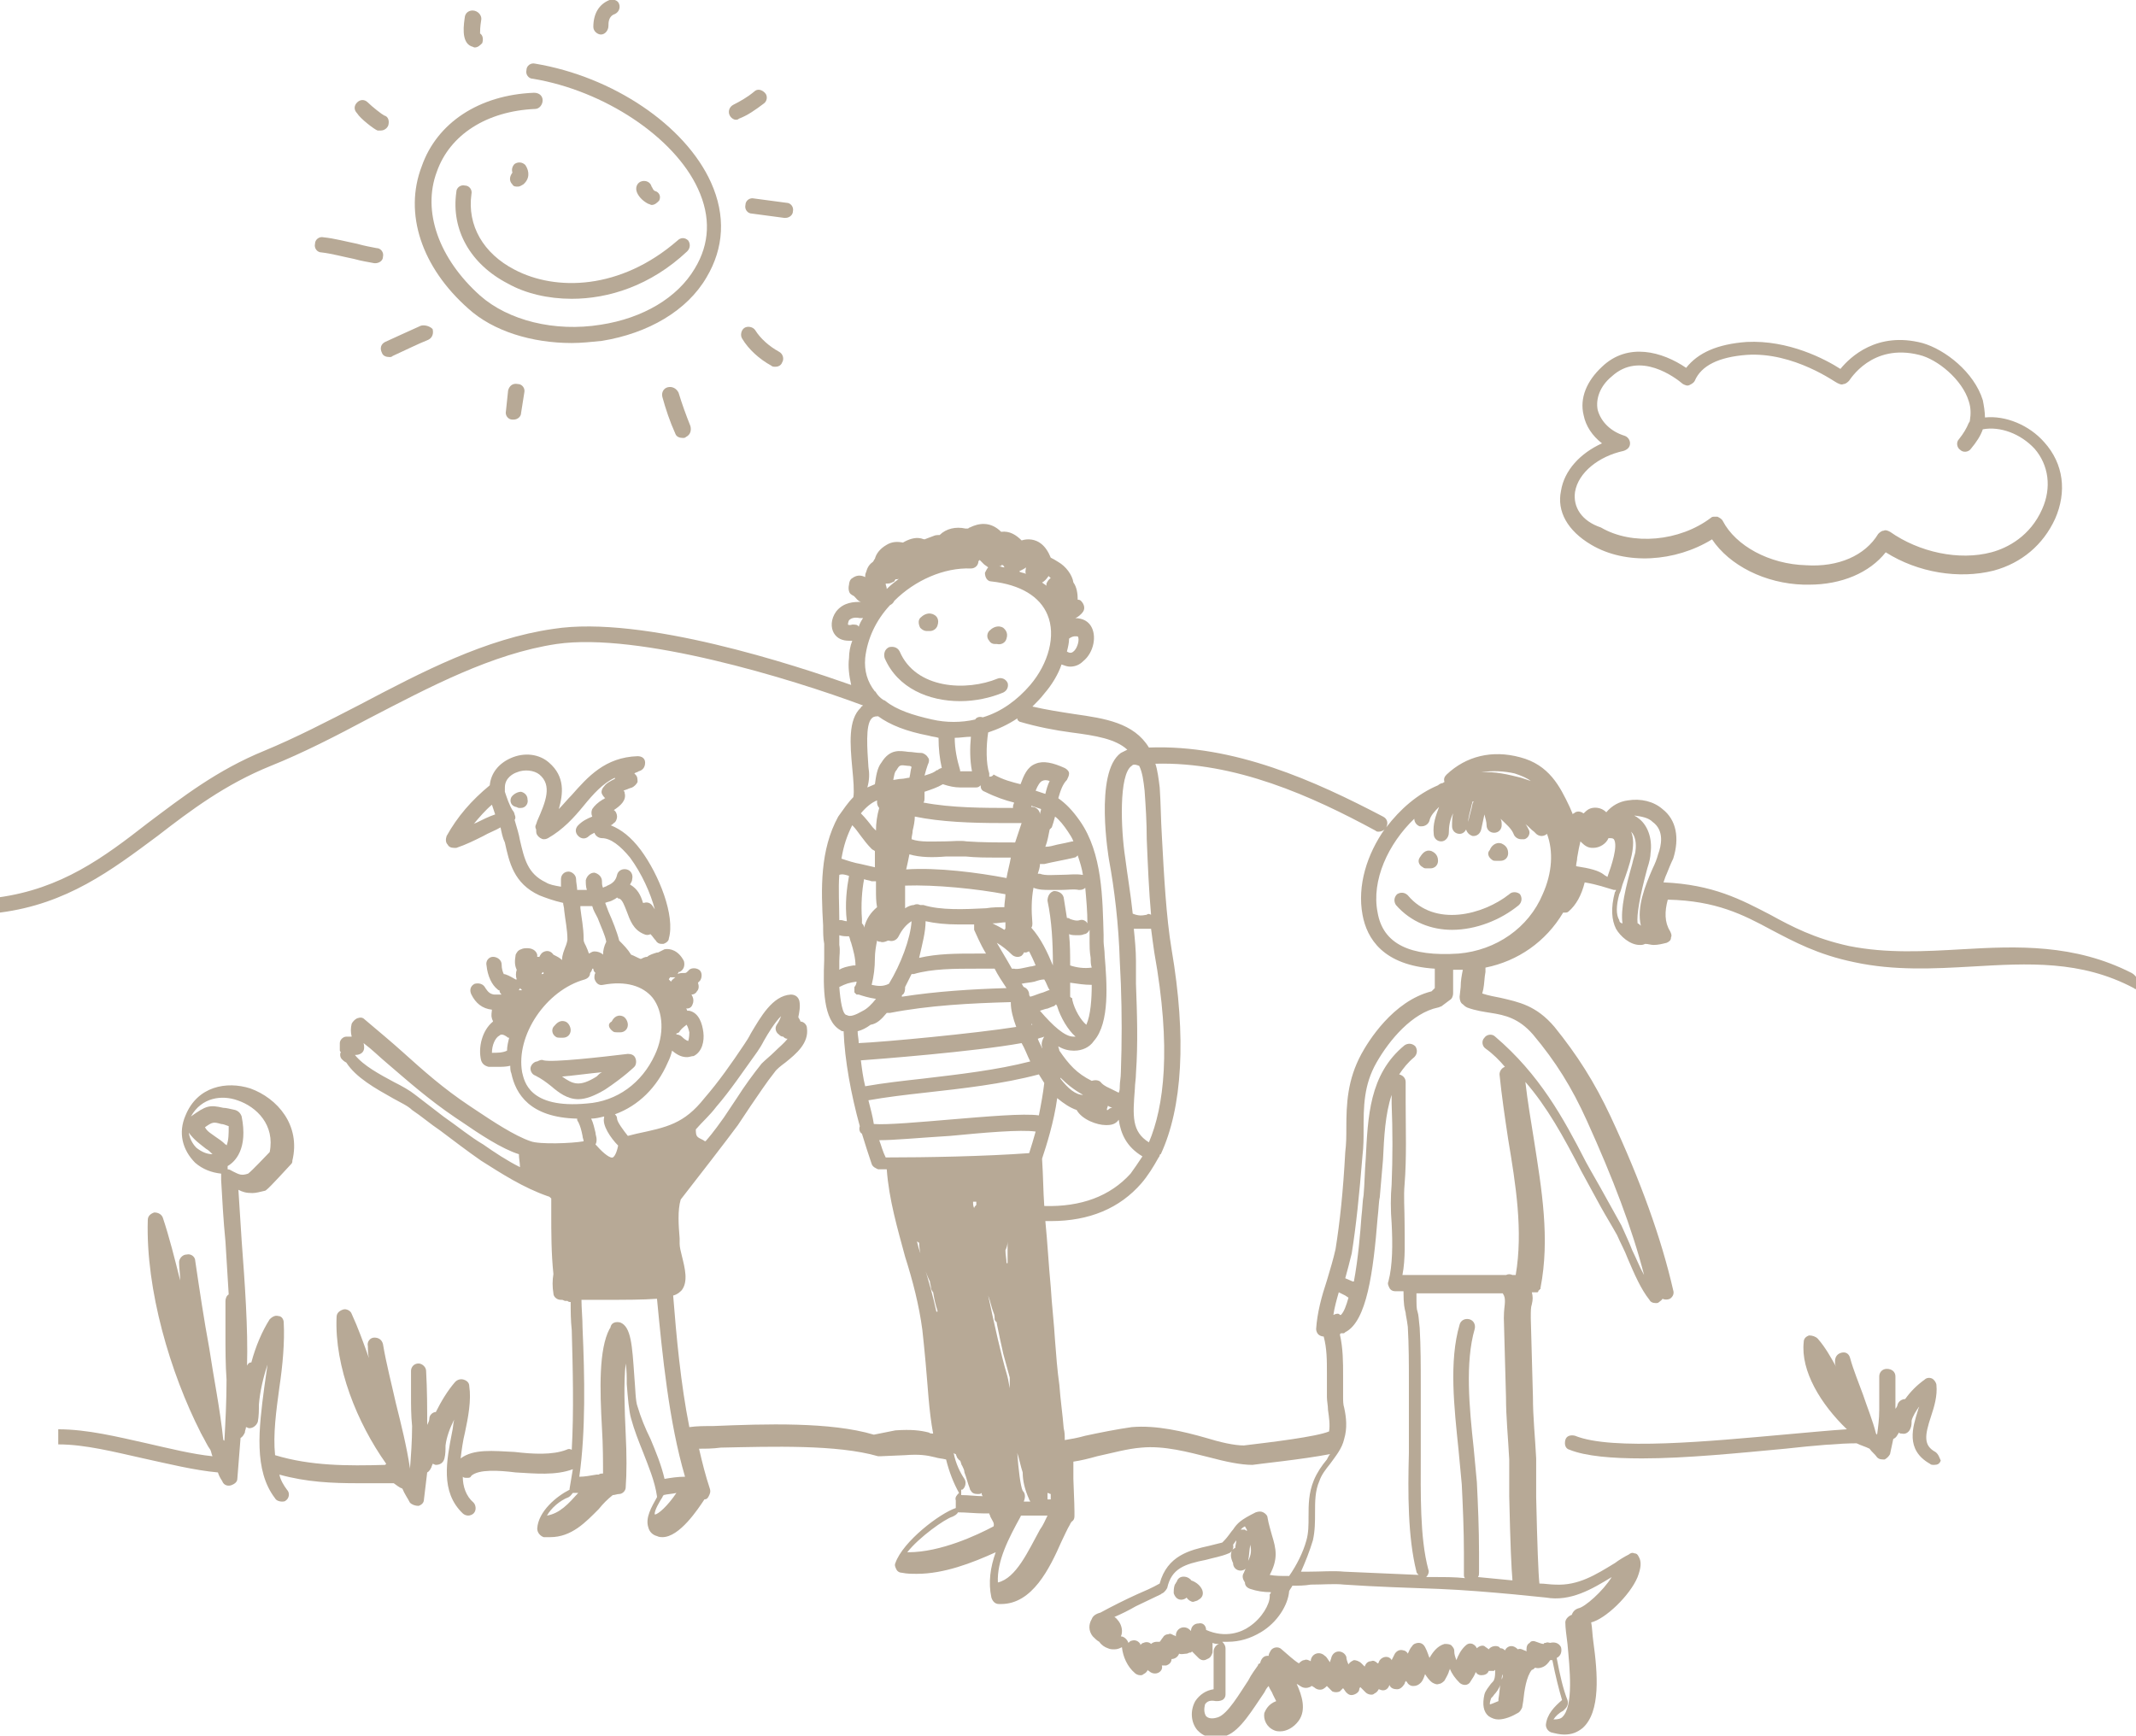 <svg version="1.1" id="Layer_1" xmlns="http://www.w3.org/2000/svg" x="0" y="0" viewBox="0 0 198 160.9" style="enable-background:new 0 0 198 160.9" xml:space="preserve"><style>.st0{fill:#b7a996}</style><path class="st0" d="M43.4 28.6c2.3 2.1 5.9 3.2 9.6 3.2.9 0 1.8-.1 2.8-.2 4.3-.7 7.9-2.8 9.7-5.9 1.6-2.7 1.8-5.7.4-8.8-2.4-5.3-9.1-9.8-16.3-11-.4-.1-.8.2-.8.6-.1.4.2.8.6.8 6.6 1.1 13.1 5.4 15.3 10.2 1.2 2.6 1.1 5.1-.3 7.4-1.6 2.7-4.8 4.6-8.7 5.2-4.3.7-8.6-.4-11.2-2.7-3.8-3.4-5.4-7.8-4-11.5 1.2-3.4 4.6-5.6 9.1-5.8.4 0 .7-.4.7-.8s-.3-.7-.8-.7c-5.1.2-9 2.8-10.4 6.8-1.7 4.4 0 9.4 4.3 13.2z"/><path class="st0" d="M47.7 25c-2.9-1.5-4.4-4.1-4-7 .1-.4-.2-.8-.6-.8-.4-.1-.8.2-.8.6-.5 3.5 1.3 6.7 4.8 8.5 1.6.9 3.7 1.4 5.9 1.4 3.4 0 7.3-1.2 10.7-4.4.3-.3.3-.7.1-1-.3-.3-.7-.3-1 0-5.3 4.6-11.3 4.7-15.1 2.7zm-.2-7.9c.1.2.3.2.5.2s.3-.1.5-.2c.6-.5.6-1.2.2-1.8-.3-.3-.7-.3-1-.1-.2.2-.3.5-.2.8-.3.4-.3.8 0 1.1zm12.6 1.8c.1 0 .2.1.3.1.3 0 .5-.2.7-.4.2-.4 0-.8-.4-.9-.2-.1-.2-.3-.3-.4-.1-.4-.5-.6-.9-.5-.4.1-.6.5-.5.9.1.4.5.9 1.1 1.2zm-13 17.3l-.2 1.9c-.1.4.2.8.6.8h.1c.4 0 .7-.3.7-.6l.3-1.9c.1-.4-.2-.8-.6-.8-.5-.1-.8.2-.9.6zm-8.1-6c-.9.4-2.2 1-3.3 1.5-.4.2-.5.6-.3 1 .1.3.4.4.7.4.1 0 .2 0 .3-.1 1.1-.5 2.3-1.1 3.3-1.5.4-.2.5-.6.4-1-.3-.3-.8-.4-1.1-.3zm-9.2-6.8c.9.1 2 .4 3 .6.7.2 1.4.3 1.9.4h.1c.3 0 .7-.2.7-.6.1-.4-.2-.8-.6-.8-.5-.1-1.1-.2-1.8-.4-1-.2-2.1-.5-3.1-.6-.4-.1-.8.2-.8.6-.1.4.2.8.6.8zM35 12.1h.3c.3 0 .6-.2.7-.5.1-.4 0-.8-.4-.9-.2-.1-1.1-.8-1.5-1.2-.3-.3-.7-.3-1 0-.3.3-.3.7 0 1 .3.5 1.6 1.5 1.9 1.6zm8.7-7.8c.1 0 .2.1.3.1.3 0 .5-.2.7-.4.1-.3.1-.7-.2-.9 0-.2 0-.6.1-1.2.1-.4-.2-.8-.6-.9-.4-.1-.8.1-.9.5-.1.7-.4 2.4.6 2.8zm12-1.1c.1 0 .1 0 0 0 .4 0 .7-.4.7-.8 0-.3 0-.9.6-1.1.4-.2.5-.6.4-.9-.1-.4-.6-.5-.9-.4-1 .4-1.5 1.3-1.5 2.5 0 .4.4.7.7.7zm12.5 7.9c.1 0 .2 0 .3-.1.8-.3 1.5-.8 2.3-1.4.3-.2.4-.7.1-1-.3-.3-.7-.4-1-.1-.6.5-1.3.9-1.9 1.2-.4.2-.5.6-.4.9.1.3.4.5.6.5zm.9 7.9c-.1.4.2.8.6.8l3 .4h.1c.4 0 .7-.3.7-.6.1-.4-.2-.8-.6-.8l-3-.4c-.4-.1-.8.2-.8.6zm.9 11.6c-.2-.3-.7-.4-1-.2-.3.2-.4.7-.2 1 .6 1 1.6 1.9 2.7 2.5.1.1.2.1.4.1s.5-.1.6-.4c.2-.3.1-.8-.3-1-.9-.5-1.7-1.2-2.2-2zm-8.1 5.3c-.4.1-.6.5-.5.9.3 1.1.7 2.3 1.2 3.4.1.3.4.4.7.4.1 0 .2 0 .3-.1.4-.2.5-.6.4-1-.4-1-.8-2.1-1.1-3.1-.2-.4-.6-.6-1-.5zM56.1 101c1.8-1.2 2.7-2.1 2.7-2.1.2-.2.2-.6.1-.8-.1-.3-.4-.4-.7-.4-2.5.3-6.9.8-7.8.6-.2-.1-.4 0-.6.1-.2 0-.5.2-.6.5-.1.3.1.7.4.8.6.3 1 .6 1.5 1 .7.6 1.5 1.2 2.5 1.2.7 0 1.5-.3 2.5-.9zm-.3-1.6c-.2.1-.3.2-.5.4-1.6 1-2.2.7-3.2 0 1.2-.1 2.6-.3 3.7-.4zm1-3.8c.1.1.3.1.4.1h.3c.4 0 .7-.3.7-.7 0-.3-.2-.7-.5-.8-.6-.2-.9.3-1 .5-.4.2-.3.6.1.9zm-5.3.5c.1.1.3.1.4.1h.3c.4 0 .7-.3.7-.7 0-.3-.2-.7-.5-.8-.6-.2-.9.3-1.1.5-.2.3-.1.7.2.9zm-3.2-22.7c-.3 0-.7.2-.9.5-.2.4 0 .8.4.9.1 0 .2.1.3.1h.2c.4 0 .7-.4.6-.8 0-.3-.2-.6-.6-.7zm35.1-13c-.2-.4-.6-.5-1-.4-.4.2-.5.6-.4 1 1.2 2.8 4.1 4 7 4 1.4 0 2.8-.3 4-.8.4-.2.5-.6.4-.9-.2-.4-.6-.5-.9-.4-2.9 1.2-7.6 1-9.1-2.5zm8.8-.7h.2c.4.1.8-.1.9-.5.2-.6-.2-.9-.3-1-.5-.3-1 0-1.2.2-.3.2-.4.7-.1 1 .1.2.3.3.5.3zm-6.3-1.2h.3c.3 0 .6-.2.7-.5.2-.6-.1-.9-.3-1-.5-.3-1 0-1.2.2-.3.2-.3.6-.1 1 .2.2.4.3.6.3z"/><path class="st0" d="M197.6 90.2c-5.3-2.7-10.6-2.5-15.7-2.2-3.5.2-7 .4-10.5-.3-3.2-.7-5.3-1.8-7.3-2.9-2.7-1.4-5.3-2.8-9.9-3 .1-.3.2-.6.3-.8.2-.5.4-1 .6-1.4.6-1.9.3-3.6-1-4.6-.8-.7-2-1-3.2-.8-.8.1-1.5.5-2 1.1-.5-.5-1.2-.5-1.6-.3-.2.1-.4.3-.5.4-.1 0-.1-.1-.2-.1-.2-.1-.5-.1-.7.1-.1 0-.1.1-.1.1-.1-.2-.2-.5-.3-.7-.9-1.9-1.9-3.9-4.6-4.6-2.6-.7-5-.1-6.8 1.6-.2.2-.3.4-.2.7-.1 0-.1.1-.2.1s-.3.1-.4.2c-1.9.8-3.5 2.2-4.8 3.9.2-.4.1-.8-.3-1-6.3-3.3-13.8-6.7-21.7-6.4-1.4-2.3-4.1-2.7-6.9-3.1-1.3-.2-2.6-.4-3.9-.7.4-.4.8-.8 1.1-1.2.7-.8 1.3-1.8 1.6-2.7.3.1.5.2.8.2.5 0 .9-.2 1.2-.5 1-.8 1.3-2.4.7-3.3-.2-.3-.6-.7-1.5-.7h.1c.2-.1.5-.3.7-.6.2-.3.1-.7-.2-1-.1-.1-.2-.1-.3-.1 0-.6-.1-1.2-.4-1.6-.1-.7-.7-1.5-1.4-1.9-.3-.2-.5-.3-.7-.4-.2-.5-.5-1-.9-1.3-.5-.4-1.2-.5-1.8-.3-.5-.5-1.1-.9-1.9-.8-1-1-2.1-.8-2.9-.4-.1 0-.1.1-.2.1h-.2c-.9-.2-1.8 0-2.4.6-.2 0-.4 0-.6.1-.3.1-.5.2-.8.3-.1 0-.3-.1-.4-.1-.5-.1-1.1.1-1.6.4-.5-.1-1-.1-1.5.2-.7.4-1 .9-1.1 1.3-.1.1-.1.2-.2.3-.3.2-.5.5-.6.9-.1.2-.1.3-.1.5-.4-.2-.8-.2-1.2.1-.2.1-.3.4-.3.6-.1.4 0 .8.2.9.1.1.2.1.3.2.2.2.3.4.6.5-.6 0-1.6 0-2.3.9-.5.7-.5 1.5-.2 2s.8.7 1.4.7h.3c-.2.5-.3 1.1-.3 1.6-.1.8 0 1.6.2 2.5-5.1-1.8-19.3-6.5-27.6-5.2-6.3.9-12.2 4-17.9 7-3.1 1.6-6 3.1-8.9 4.3-4.4 1.8-7.6 4.3-10.8 6.7-4.1 3.2-8 6.1-13.9 6.9l.2 1.4c6.2-.8 10.3-3.9 14.6-7.1 3.1-2.4 6.3-4.8 10.5-6.5 3-1.2 6.1-2.8 9.1-4.4 5.6-2.9 11.4-6 17.4-6.9 7.6-1.1 21.7 3.2 28.4 5.7-.1.1-.2.1-.2.2-1.2 1.1-1 3.4-.8 5.6.1 1 .2 2.2.1 2.7-.5.5-.9 1.1-1.4 1.8-1.7 3.1-1.6 6.7-1.4 10.1 0 .6 0 1.2.1 1.7V89c-.1 2.6-.1 5.6 1.5 6.5.1.1.2.1.3.1.1 2.7.7 5.9 1.5 8.8-.1.3 0 .6.2.7.3 1 .6 1.9.9 2.8.1.3.4.4.6.5h.8c.2 2.8 1 5.5 1.7 8.1.7 2.2 1.3 4.5 1.6 6.8.1.9.2 1.9.3 3 .2 2.1.3 4.5.7 6.6-.1 0-.3 0-.4-.1-.8-.2-1.6-.3-3.1-.2l-2 .4c-4-1.2-10.1-1-14.9-.8-.8 0-1.5 0-2.2.1-.8-4-1.2-8.4-1.5-12.2.4-.1.6-.3.8-.5.6-.8.3-2 0-3.2-.1-.4-.2-.8-.2-1.1v-.5c-.1-1.2-.2-2.6.1-3.6 1.1-1.4 4.5-5.8 5.3-6.9l1.2-1.8c.7-1 1.4-2.1 2.2-3.1.2-.3.6-.6 1-.9 1-.8 2.2-1.8 2-3.2 0-.3-.3-.6-.6-.6 0-.1-.1-.2-.2-.4.1-.5.2-1 .1-1.5-.1-.4-.4-.6-.8-.6-1.7.1-2.8 2.1-3.7 3.6-.2.4-.4.7-.6 1-1.2 1.8-2.4 3.5-3.7 5-1.9 2.4-3.5 2.7-6.3 3.3l-.8.2c-.4-.5-1-1.3-1-1.6 0-.2-.1-.3-.2-.4 2.2-.8 3.9-2.5 4.9-4.8.2-.4.3-.7.4-1.1.6.5 1 .6 1.4.6.2 0 .4-.1.6-.1.8-.4 1-1.4.9-2.2-.1-.8-.4-1.8-1.3-2h-.2c0-.1-.1-.2-.1-.2.3 0 .5-.1.6-.4.1-.2.1-.5 0-.7l-.1-.2c.2 0 .4-.1.5-.3.2-.2.2-.5.1-.8l.2-.2c.2-.3.2-.8-.1-1-.3-.2-.8-.2-1 .1-.1.1-.2.2-.3.2h-.1c-.2 0-.4 0-.6.1.1-.1.1-.2.1-.2h.1c.4-.2.5-.6.4-1-.5-1-1.3-1.2-1.8-1.1l-.6.3h-.1c-.3.1-.7.2-.9.4-.2 0-.4.1-.6.2-.3-.1-.6-.3-.9-.4-.3-.5-.7-.9-1.1-1.3-.2-.8-.6-1.8-1-2.7-.1-.3-.2-.5-.3-.8.2-.1.4-.1.6-.2.2-.1.4-.2.5-.3.1.1.1.1.2.1.3.1.5.7.7 1.2.3.8.6 1.7 1.6 2.1.2.1.4.1.6 0 .2.2.3.4.5.6.1.2.3.3.5.3h.2c.3-.1.5-.3.5-.5.6-2.1-.9-5.9-2.6-8.2-.9-1.2-1.8-1.9-2.8-2.3.1 0 .2-.1.3-.2.2-.1.3-.4.3-.6 0-.2-.1-.5-.3-.6.6-.4 1.2-.9 1-1.6 0-.1 0-.1-.1-.2.2-.1.3-.1.5-.2l.3-.1c.2-.1.4-.3.5-.5 0-.3 0-.5-.2-.7l-.1-.1c.1-.1.3-.1.4-.2.4-.1.6-.4.6-.8s-.3-.6-.7-.6c-3 .1-4.6 1.9-6.1 3.6-.4.4-.8.9-1.2 1.3.4-1.4.6-3-.9-4.3-.9-.8-2.3-1-3.6-.4-1.1.5-1.8 1.4-1.9 2.5-1.7 1.4-3 2.9-4 4.7-.1.3-.1.6.1.8.1.2.3.3.6.3h.2c.9-.3 1.7-.7 2.5-1.1.5-.3 1.1-.5 1.6-.8.1.5.2 1 .4 1.4.4 1.8.8 3.8 3.2 4.9.5.2 1.3.5 2.2.7 0 .2.1.4.1.7.1.9.3 1.8.3 2.7 0 .1-.1.5-.2.7-.1.3-.3.7-.3 1.2-.2-.2-.4-.3-.8-.5-.2-.3-.5-.4-.8-.3-.3.1-.4.3-.5.5h-.2v-.2c-.1-.4-.5-.6-.9-.6-.2 0-.4 0-.6.1-.3.1-.4.3-.5.5-.1.6-.1 1 .1 1.4-.1.3-.1.6 0 .9h-.1c-.5-.3-.9-.5-1.1-.5-.1-.2-.2-.5-.2-.9s-.4-.7-.8-.7-.7.4-.6.8c.1 1 .5 1.8 1 2.2.1.1.1.1.2.1 0 .2.1.3.2.4h-.6c-.6 0-.8-.5-.9-.6-.2-.4-.6-.5-1-.4-.4.2-.5.6-.3 1 .4.8 1 1.3 1.9 1.4 0 .2-.1.5 0 .8 0 .1.1.2.1.3-1 .8-1.4 2.4-1.1 3.6.1.3.3.5.7.6h.8c.4 0 .8 0 1.2-.1 0 .2 0 .5.1.7.4 1.9 1.7 4.1 6.1 4.2 0 .1 0 .2.1.3.2.4.3.8.4 1.3 0 .2.1.3.1.5-1.1.2-4.1.3-4.9 0-1.5-.5-3.6-1.9-5.1-2.9l-.6-.4c-2.4-1.6-4.2-3.2-6.2-5-1-.9-2.2-1.9-3.5-3-.2-.2-.4-.2-.7-.1-.2.1-.4.3-.5.5-.1.4-.1.8 0 1.2h-.5c-.3 0-.6.3-.6.6v.6c0 .1 0 .2.1.2-.1.2-.1.5.1.7.1.1.2.2.4.3.9 1.4 2.7 2.4 4.3 3.3.7.4 1.4.7 1.8 1.1.9.6 1.7 1.3 2.6 1.9 1.2.9 2.5 1.9 3.8 2.8 1.9 1.2 3.9 2.5 6.2 3.3.1 0 .2.1.3.2v1.3c0 1.9 0 3.8.2 5.7-.1.6-.1 1.2 0 1.8 0 .3.3.6.7.6h.1c.1 0 .2.1.3.1h.2c.1.1.2.1.3.1 0 .8 0 1.7.1 2.6.1 3.6.2 7.6 0 11.1-.2-.1-.3-.1-.5 0-1.3.5-3.1.4-4.8.2-2-.1-3.8-.3-5 .6.1-.8.2-1.6.4-2.4.3-1.4.6-3 .4-4.3 0-.3-.2-.5-.5-.6-.3-.1-.6 0-.8.2-.7.8-1.3 1.8-1.8 2.8-.3 0-.6.3-.6.6 0 .2-.1.4-.2.6 0-1.6 0-3.2-.1-5 0-.4-.4-.7-.7-.7-.4 0-.7.3-.7.7v2.2c0 1 0 1.9.1 2.9 0 1.4-.1 2.7-.2 4v-.1c-.3-2-.8-4-1.3-6-.4-1.8-.9-3.7-1.2-5.5-.1-.4-.4-.6-.8-.6s-.7.4-.6.8c0 .3 0 .7.1 1.1-.5-1.4-1-2.8-1.6-4.1-.1-.3-.5-.5-.8-.4-.3.1-.6.3-.6.7-.2 4.6 1.9 9.8 4.6 13.6l-.1.1c-3.5.1-6.9.1-10.2-.9-.2-1.9.1-4.1.4-6.3.3-2 .5-4.2.4-6 0-.3-.2-.6-.5-.6-.3-.1-.6.1-.8.3-.7 1.1-1.3 2.5-1.7 4-.2 0-.3.1-.4.3.1-3.4-.2-7.6-.5-11.6-.1-1.6-.2-3.2-.3-4.7.4.2.7.3 1.3.3.3 0 .7-.1 1.1-.2.1 0 .2-.1.2-.1.3-.2 2.1-2.2 2.3-2.4.1-.1.1-.2.1-.3.8-3.3-1.4-5.8-3.9-6.7-2.2-.7-4.9-.2-6 2.5-.7 1.6-.3 3.2.9 4.4.7.6 1.5.9 2.4 1v.6c.1 1.7.2 3.7.4 5.7.1 1.6.2 3.3.3 4.9-.2.1-.3.4-.3.6v3.1c0 1.4 0 2.8.1 4.2 0 2-.1 3.9-.2 5.7 0 0 0-.1-.1-.1-.3-2.9-.9-5.8-1.3-8.5-.5-2.7-.9-5.4-1.3-8.1 0-.4-.4-.7-.8-.6-.4 0-.7.4-.7.7 0 .5.1 1.1.1 1.7-.5-2-1-4-1.6-5.8-.1-.3-.4-.5-.8-.5-.3.1-.6.3-.6.7-.2 6.5 2.1 14.2 4.9 19.7 0 .1.1.1.1.2.3.5.5 1 .8 1.4.1.2.1.4.2.6-1.9-.2-3.9-.7-6.1-1.2-2.7-.6-5.5-1.3-8.2-1.3v1.4c2.5 0 5.2.7 7.9 1.3 2.3.5 4.7 1.1 6.9 1.3.1.3.2.5.4.8.1.3.4.5.8.4.3-.1.6-.3.6-.6.1-1.2.2-2.5.3-3.8.2-.1.3-.3.4-.5 0-.2.1-.3.1-.5.1 0 .2.1.3.1.4 0 .7-.3.8-.6.1-.5.1-1.1.1-1.6.1-1.2.4-2.5.8-3.7l-.3 2.1c-.5 3.8-1 7.7 1 10.3.1.2.4.3.6.3.2 0 .3 0 .4-.1.3-.2.4-.7.1-1-.3-.4-.6-.9-.7-1.4 2.5.7 4.9.8 7.3.8h3.3c.3.2.5.4.8.5.2.5.5.9.7 1.3.2.2.5.3.8.3.3-.1.5-.3.5-.6.1-.8.2-1.6.3-2.5.2-.1.3-.3.4-.5 0-.1.1-.2.1-.3.1 0 .2.1.3.1.4 0 .7-.2.8-.6.1-.4.1-.8.1-1.2.1-.8.4-1.6.8-2.4-.1.4-.1.8-.2 1.2-.5 2.6-1.1 5.5 1 7.5.1.1.3.2.5.2s.4-.1.5-.2c.3-.3.2-.8 0-1-.7-.6-1-1.5-1-2.4.1.1.2.1.4.1s.3 0 .4-.2c.7-.6 2.5-.5 4.1-.3 1.8.1 3.7.3 5.3-.3l-.3 1.8v.1c-1.2.6-2.9 2-3 3.6 0 .4.3.7.6.8h.6c2 0 3.3-1.4 4.5-2.6.4-.5.8-.9 1.3-1.3.2 0 .4-.1.6-.1.3 0 .6-.3.6-.6.1-1.3.1-3.1 0-5-.1-2.2-.2-4.7 0-6.5.1.6.1 1.3.1 1.9.1 1.3.2 2.5.4 3.2.3 1.1.7 2.1 1.1 3.1.5 1.3 1.1 2.7 1.3 4.1v.1c-.5.9-1.1 1.9-.8 2.8.1.4.4.7.8.8.2.1.4.1.5.1 1.6 0 3.3-2.6 3.9-3.5.2 0 .3-.1.4-.3.1-.2.2-.4.1-.7-.4-1.2-.7-2.4-1-3.7.6 0 1.3 0 2-.1 4.8-.1 10.8-.3 14.6.8h.2l2.3-.1c1.3-.1 2 0 2.8.2.3.1.6.1 1 .2.3 1.2.7 2.2 1.2 3.1-.2.2-.4.4-.3.7v.7c-1.5.5-4.9 3.1-5.6 5.1-.1.2 0 .4.1.6.1.2.3.3.5.3.5.1.9.1 1.4.1 2.5 0 5.1-1 7.3-2-.5 1.4-.7 2.8-.4 4.2.1.3.3.6.7.6h.2c2.9 0 4.5-3.3 5.6-5.8.3-.6.5-1.1.8-1.6 0-.1.1-.1.1-.2.3-.2.3-.4.3-.6v-.4c0-.8-.1-2.6-.1-3v-1.6c.7-.1 1.5-.3 2.2-.5 1.4-.3 2.8-.7 4.1-.8 2.1-.2 4.3.4 6.3.9 1.5.4 2.9.7 4 .7.6-.1 4.6-.5 7.2-1-.1.1-.2.3-.3.5-.5.6-.9 1.2-1.2 1.9-.5 1.2-.5 2.3-.5 3.4 0 .8 0 1.5-.2 2.2-.3 1.1-.9 2.3-1.6 3.3-.7 0-1.3 0-1.8-.1.8-1.5.6-2.4.2-3.7-.1-.4-.3-1-.4-1.6 0-.2-.2-.4-.4-.5-.2-.1-.4-.1-.7 0-1.4.7-1.7 1-2.1 1.6-.2.2-.4.6-.9 1.1l-.1.1-1.2.3c-1.8.4-3.9.9-4.6 3.5-.7.4-1.4.7-2.1 1-1.1.5-2.3 1.1-3.4 1.7-.4.1-.7.3-.8.6-.3.5-.3 1.1.1 1.6.2.2.4.4.6.5.2.3.5.5.8.6.2.1.4.1.6.1.3 0 .5-.1.7-.2.1.9.5 1.8 1.2 2.4.1.1.3.2.5.2.1 0 .2 0 .3-.1.2-.1.3-.2.4-.4 0 .1.1.1.1.1.2.2.5.3.8.2.3-.1.5-.4.4-.7h.4c.3-.1.5-.3.5-.6.3 0 .6-.2.7-.5.2.1.5 0 .7 0 .1 0 .2-.1.3-.1.1 0 .1 0 .2-.1l.6.6c.2.2.5.3.8.1.3-.1.4-.3.5-.6v-.9c.2.1.4.1.6.1-.3.1-.5.4-.5.7v3.5c-.7.1-1.3.5-1.7 1.1-.5.9-.4 2 .2 2.7.2.2.7.7 1.6.7.3 0 .7-.1 1.1-.2 1.3-.5 2.4-2.4 3.5-4 .1-.2.2-.4.4-.6.1.3.3.5.4.8l.3.6c-.8.3-1 .9-1.1 1.1-.1.6.2 1.3.9 1.6.2.1.4.1.6.1.5 0 1.2-.3 1.7-1 .7-1 .3-2.3-.2-3.4.2.1.3.2.5.3.2.1.5.1.7 0 .1 0 .1-.1.2-.1s.1.1.2.1c.2.2.5.3.8.2.2-.1.3-.2.4-.3l.5.5c.2.1.5.1.7 0l.3-.3c.1.1.2.3.3.4.2.2.4.3.7.2.3-.1.5-.3.5-.5 0 0 0-.1.1-.2l.5.5c.1.1.3.2.5.2.1 0 .2 0 .3-.1.2-.1.3-.2.4-.4.1 0 .2.1.4.1.3 0 .5-.2.6-.5.1.3.4.4.7.4.3 0 .5-.2.7-.5 0-.1.1-.2.1-.3 0 0 0 .1.1.1.1.2.3.4.6.4s.5-.1.7-.3c.2-.2.3-.5.4-.8.2.3.4.6.7.8.2.1.4.2.6.1.2 0 .4-.2.5-.3.1-.2.3-.5.4-.8 0-.1.1-.2.1-.3.2.5.5.9.9 1.3.1.1.3.2.5.2s.4-.1.5-.3c.2-.3.4-.6.5-.9.1.2.3.3.5.3.3 0 .6-.1.7-.4h.4c.1 0 .1 0 .2-.1 0 .3 0 .7-.1.9 0 .1-.2.3-.3.4-.2.3-.5.6-.6 1-.2.9-.1 1.6.4 2 .3.2.6.3.9.3.6 0 1.3-.3 1.8-.6.2-.1.3-.3.4-.5l.1-.6c.1-1 .3-2.3.8-2.9.1 0 .2-.1.3-.2.3.1.6 0 .8-.1.2-.1.4-.3.6-.6h.2c.3 1.5.6 2.7.9 3.7-.7.6-1.4 1.3-1.5 2.3 0 .3.2.6.5.7.4.1.8.2 1.2.2.7 0 1.2-.2 1.7-.6 1.7-1.5 1.4-5.1 1-8-.1-.7-.1-1.3-.2-1.8 1.3-.3 3.6-2.5 4.3-4.2.3-.8.4-1.4.1-1.9-.1-.2-.2-.3-.4-.3-.2-.1-.4 0-.5.1-.4.2-.9.5-1.3.8-1.8 1.1-3.4 2.1-5.5 2-.5 0-1-.1-1.5-.1-.1-.9-.2-3.6-.3-8v-3.6c-.1-2-.3-3.8-.3-5.7l-.2-7.3c0-.7 0-1 .1-1.3.1-.4.1-.7 0-1.1h.5s.1 0 .1-.1c0 0 0-.1.1-.1 0 0 0-.1.1-.1v-.1c.9-4.6.1-9.2-.6-13.7-.3-1.9-.6-3.6-.8-5.4 2 2.3 3.5 5 5.2 8.3l1.8 3.3c.5.9 1 1.7 1.5 2.6.3.7.7 1.4 1 2.2.6 1.4 1.2 2.8 2 3.8.1.2.3.3.6.3.1 0 .2 0 .3-.1.1-.1.3-.2.3-.3.2.1.5.1.7 0 .3-.2.4-.5.3-.8-1.1-4.8-3-10.1-5.8-16.1-1.5-3.2-3.1-5.7-5.2-8.3-1.7-2-3.3-2.3-5-2.7-.5-.1-1.1-.2-1.7-.4l.1-.4c.1-.5.1-1.1.2-1.6v-.4c3-.6 5.6-2.4 7.2-5.1h.1c.2 0 .3 0 .4-.1.7-.6 1.2-1.5 1.5-2.7 1.2.2 2 .5 2.7.7h.2c0 .1-.1.2-.1.2-.4 1.5-.3 2.6.1 3.4.4.7 1.3 1.5 2.2 1.5.2 0 .3 0 .5-.1.3 0 .5.1.8.1.4 0 .8-.1 1.2-.2.2-.1.4-.2.4-.5.1-.2 0-.4-.1-.6-.5-.8-.5-1.8-.2-2.9 4.5.1 7 1.4 9.6 2.8 2.1 1.1 4.3 2.3 7.7 3 3.7.8 7.4.6 10.9.4 5.2-.3 10.1-.6 15 2 .1.1.2.1.3.1.3 0 .5-.1.6-.4-.6-.5-.7-.9-1.1-1.1zM21 106.2c0-.1-.1-.1-.1-.1-.3-.3-.6-.5-.9-.7-.4-.3-.8-.5-1-.9.7-.5.8-.5 1.5-.3.2 0 .4.1.7.2 0 .7 0 1.3-.2 1.8zm1-4.2c1.8.6 3.5 2.3 3 4.8-.4.4-1.6 1.7-2 2-.6.2-.8.1-1.4-.2-.2-.1-.3-.2-.5-.2v-.3c.7-.4 1.9-1.6 1.3-4.6-.1-.3-.3-.5-.6-.6-.5-.1-.8-.2-1.1-.2-1.3-.3-1.6-.2-3 .8 1-1.8 2.9-2 4.3-1.5zm-4.5 3c.5.7 1.1 1.1 1.6 1.5.2.1.4.3.6.5-.5 0-1-.2-1.5-.6-.2-.2-.6-.7-.7-1.4zm48.9-2.4c1.3-1.5 2.5-3.3 3.8-5.1.2-.3.4-.6.6-1 .4-.7 1-1.7 1.6-2.3-.1.3-.2.5-.4.8-.2.3-.1.7.2.9.1.1.2.2.4.2.1.1.2.2.4.2-.3.4-.8.8-1.2 1.2-.4.4-.8.7-1.2 1.1-.8 1-1.6 2.1-2.3 3.2l-1.2 1.8c-.3.4-.9 1.3-1.7 2.2-.1 0-.2-.1-.2-.1-.6-.3-.7-.3-.7-1 .6-.7 1.3-1.3 1.9-2.1zm-9.1 3.6c-.2 1-.5 1.1-.5 1.1-.2.1-.8-.3-1.5-1.1l-.1-.1c.1-.2.1-.3.1-.5s-.1-.4-.1-.6c-.1-.4-.2-.9-.4-1.3.4 0 .8-.1 1.2-.2v.1c-.2.7.6 1.9 1.3 2.6zm6.5-9.7s-.2 0-.6-.4c-.1-.1-.3-.2-.5-.2v-.1c.1 0 .3-.1.3-.2.4-.5.6-.5.6-.6.1 0 .2.3.3.7 0 .5-.1.8-.1.8zm-1.4-5.9h.2c-.1.1-.3.2-.4.4l-.2-.2c0-.1.1-.1.1-.2h.3zM44.1 76.3c-.1 0-.2.1-.2.1.5-.6 1.1-1.3 1.7-1.8l.3.9c-.6.2-1.2.5-1.8.8zm6.5 5.5c-1.7-.8-2-2.2-2.4-3.9-.1-.6-.3-1.2-.5-1.9.1-.1.1-.3 0-.5 0-.1-.1-.3-.2-.4-.3-.5-.5-1.1-.7-1.7V73c0-.9.8-1.3 1.1-1.4.7-.3 1.6-.2 2.1.2 1.2 1 .6 2.5-.2 4.3l-.1.3c-.1.2-.1.3 0 .5 0 .2 0 .4.1.5.1.2.4.4.6.4.1 0 .2 0 .4-.1 1.4-.8 2.4-1.9 3.3-3 .9-1.1 1.8-2.1 2.9-2.6v.1c-.4.2-.8.4-1 .7-.2.2-.3.5-.2.7.1.2.2.3.3.4-.1 0-.1.1-.2.1-.5.3-.8.6-1 .9-.1.2-.1.5 0 .7-.5.2-.9.4-1.3.8-.3.3-.3.7 0 1 .3.3.7.3 1 0 .1-.1.3-.2.5-.3.1.3.4.5.7.5.8 0 1.7.7 2.6 1.8 1.1 1.5 1.9 3.3 2.3 4.8l-.2-.3c-.2-.3-.5-.4-.8-.3h-.1c-.2-.7-.5-1.3-1.2-1.7.1-.2.2-.3.2-.5.1-.4-.1-.8-.5-.9-.4-.1-.8.1-.9.5-.1.5-.4.8-.9 1-.1.1-.3.1-.4.2-.1-.2-.1-.4-.1-.6 0-.4-.3-.7-.7-.8-.4 0-.7.3-.8.7 0 .3 0 .6.1.9h-.9c0-.3-.1-.7-.1-1 0-.4-.4-.7-.7-.7-.4 0-.7.3-.7.7v.7c-.6-.1-1.1-.2-1.4-.4zm3.8 2.2h.5c.1.4.3.7.5 1.1.3.8.7 1.6.8 2.2-.2.4-.3.8-.3 1.2-.2-.2-.5-.3-.8-.3-.2 0-.3.1-.5.2-.1-.2-.1-.3-.2-.5-.1-.3-.3-.5-.3-.8V87c0-1-.2-1.9-.3-2.8V84h.6zm-4.2 6.3c0-.1.1-.1.1-.2l.1.1c0 .1-.1.1-.2.1l.1.1-.1-.1zm-1.8 1.5h-.3c0-.1.1-.1.1-.2l.2.2zm-2.8 5.8c0-.7.3-1.4.7-1.6.1-.1.3-.2.8.2h.1c-.1.4-.2.8-.2 1.2-.4.2-.9.2-1.4.2zm2.8 1.8c-.6-3.4 2.2-7.6 5.8-8.6.3-.1.5-.3.5-.6.1-.1.2-.3.2-.4h.1c0 .2.1.3.2.4-.1.1-.1.3-.1.5.1.4.4.7.8.6 2.1-.4 3.7.1 4.6 1.2 1 1.3 1.1 3.4.2 5.3-1.2 2.6-3.5 4.3-6.3 4.5-5.4.5-5.8-2.1-6-2.9zm-7.3 4.1c-.9-.7-1.7-1.3-2.6-2-.5-.4-1.2-.8-2-1.2-1.3-.7-2.8-1.5-3.6-2.5.1 0 .3 0 .5-.1.4-.2.4-.6.3-1 .8.6 1.5 1.3 2.1 1.8 2.1 1.8 3.9 3.4 6.4 5.1l.6.4c1.6 1.1 3.7 2.5 5.3 3 0 .4.1.8.1 1.2-1.2-.6-2.4-1.4-3.4-2.1-1.2-.7-2.4-1.7-3.7-2.6zm9.6 37c.4-.7 1.2-1.4 2-1.7.2-.1.3-.3.4-.4h.5c-.9 1-1.7 1.9-2.9 2.1zm8.4-10.1c-.2-.5-.2-1.7-.3-2.8-.2-2.9-.3-4.6-1.3-5-.4-.1-.8 0-.9.4 0 .1-.1.2-.1.2-1 1.9-.9 5.6-.7 9.2.1 1.6.1 3.1.1 4.2-.1 0-.3 0-.4.1h-.2c-.6.1-1.1.2-1.6.2.6-4.2.5-9.3.3-13.8 0-.9-.1-1.8-.1-2.6h2c2.1 0 3.7 0 5-.1.5 5.2 1.1 11.4 2.6 16.5-.7 0-1.3.1-1.9.2-.3-1.3-.8-2.5-1.3-3.7-.5-1-.9-2-1.2-3zm1.6 10c-.1-.3.5-1.3.7-1.6 0-.1.1-.1.1-.2.4-.1.8-.1 1.2-.2-.8 1.2-1.7 2-2 2zm92.5-64.2c1.1.8.8 2.2.5 3-.1.4-.3.9-.5 1.3-.7 1.6-1.5 3.6-1.1 5.3 0 0-.1 0-.1-.1-.1 0-.1-.1-.2-.1-.1-.8.2-2.5.9-5.1.2-.6.3-1.1.3-1.4.2-1.4-.3-2.7-1.2-3.3-.1-.1-.2-.1-.3-.2.7.1 1.3.2 1.7.6zm-16.8-1.5c0-.1.1-.3.1-.4h.1l-.1.2c-.1.6-.3 1.1-.4 1.7 0-.5.2-1 .3-1.5zm4-3c.6.2 1.1.4 1.5.7l-.9-.3c-1.2-.3-2.4-.6-3.7-.5 1.1-.2 2.2-.1 3.1.1zm-43.6 40.1c-.1-1.4-.1-2.8-.2-4.3v-.1c.4-1.2 1.1-3.4 1.4-5.6.6.5 1.2.9 1.8 1.1.5.9 1.9 1.4 2.7 1.4h.1c.6 0 .9-.2 1.1-.5.2 1.3.7 2.5 2.2 3.4-.4.6-.8 1.2-1.1 1.6-1.9 2.1-4.6 3.1-8 3zm-16-20.5c.2-.8.3-1.6.3-2.5 0-.5.1-1.1.2-1.6.1.1.2.1.3.1.2.1.5 0 .7-.1h.1c.3.1.7 0 .9-.4.3-.6.7-1.1 1.2-1.4-.1 1.6-1 4-2.1 5.8-.6.3-1.1.2-1.6.1zm.5-17.1v.2c0 .2.1.4.2.5-.2.7-.3 1.4-.3 2.1l-.3-.3c-.3-.4-.7-.9-1.1-1.3.5-.6 1-1 1.5-1.2zm8.8-2.7H89v-.1c-.3-1-.5-2-.5-3 .5 0 1-.1 1.5-.1-.1 1-.1 2.2.1 3.2zm-2.7 1.2c.1 0 .1 0 0 0 .6.2 1.1.3 1.6.3h1.5c.2 0 .3-.1.4-.2 0 .3.1.5.4.6 1 .5 1.9.8 2.7 1 0 .1-.1.2-.1.4v.1c-2.7 0-5.7 0-8.3-.5.1-.1.1-.3.1-.4v-.6c.6-.2 1.2-.4 1.7-.7zM100.7 95c-.5-.4-1.1-1.4-1.3-2.3v-.1s0-.1-.1-.1l-.1-.1v-1.3c.7.1 1.3.2 2 .2 0 1.3-.1 2.8-.5 3.7zm-.3 6.5c-.7 0-1.4-.6-2.1-1.5v-.1c.6.6 1.2 1.1 2.1 1.6zm2.3 1c.1.1.2.1.4.2-.2 0-.3.1-.4.2h-.1c0-.2.1-.3.1-.4zM80.1 86c0-.2-.1-.3-.2-.4v-.4c-.1-1.3 0-2.7.2-3.7.2.1.5.1.7.2h.4v.8c0 .5 0 1.1.1 1.6-.6.5-1 1.1-1.2 1.9zm16.4-11c0 .2-.1.3-.1.5 0-.4-.4-.7-.7-.7h-.1v-.1l.9.3zm-1.1 17.2c0-.3-.2-.6-.5-.7-.1-.1-.1-.2-.2-.3.4-.1.8-.1 1.2-.2.3-.1.6-.2.9-.2.2.3.3.7.5 1h-.1l-.5.2c-.4.1-.8.3-1.2.4 0 0-.1-.1-.1-.2zm.1-2.6c-.5.1-1.2.3-1.5.2h-.2c-.5-.9-1-1.7-1.4-2.4.5.3 1 .7 1.4 1.1.2.2.6.3.9.1.1-.1.2-.2.2-.3h.2c.1 0 .2-.1.3-.1.2.4.4.8.6 1.3-.1 0-.3.1-.5.1zm-2.3-4.1v.5c0 .1 0 .1-.1.2-.3-.2-.7-.4-1.1-.6.5 0 .9-.1 1.2-.1zm-8.9-6.3c1 .3 2.2.3 3.4.2h1.8c1 .1 1.9.1 2.9.1h1.3c-.1.6-.3 1.3-.4 1.9-2.6-.5-6.4-1-9.3-.8.1-.4.2-.9.3-1.4zm10.4-2.9l-.6 1.8c-1.7 0-3.1 0-4.5-.1-.6-.1-1.3 0-2 0-1.1 0-2.3.1-3.1-.2 0-.3.1-.5.1-.8.1-.4.2-.9.2-1.3 2.4.5 5.3.6 7.9.6h2zm-10.8 7.9v-2.1c2.8-.1 6.7.3 9.3.8 0 .4-.1.8-.1 1.2-.5 0-1.1 0-1.7.1-2 .1-4.2.2-5.8-.3h-.3c-.2-.1-.4-.1-.6 0-.2 0-.5.1-.8.3zm1.9 1.2c.9.2 1.9.3 3 .3h1.5v.5c.2.4.5 1.2 1.1 2.2h-.9c-1.8 0-3.6 0-5.3.4.3-1.3.6-2.4.6-3.4zm-2.1 6.8c.2-.2.2-.5.2-.7l.6-1.2h.2c1.7-.5 3.8-.5 5.8-.5h1.7c.3.6.7 1.2 1.1 1.8-3.2.1-6.5.3-9.7.8 0-.1 0-.2.1-.2zm11.9 2.7l.1.1h-.1v-.1zm1.2 1.2s0 .1 0 0c-.2.3-.3.7-.2 1v.1c-.1-.3-.3-.6-.4-.9.2-.1.4-.1.6-.2zm-1.3 2.3c-3.1.8-6.6 1.2-10 1.6-1.8.2-3.6.4-5.3.7-.2-.8-.3-1.6-.4-2.4 1.4-.1 10.5-.8 14.9-1.6.3.5.5 1.1.8 1.7zm.9-4.7c.3-.1.6-.2.7-.2l.5-.2c.1 0 .2-.1.3-.2 0 .1.1.1.1.2.3 1 1 2.2 1.7 2.8h-.2c-.8 0-1.9-1-3.1-2.4zm2.8-4.2c0-1 0-1.9-.1-2.9.2.1.5.1.8.1.2 0 .4 0 .6-.1.2 0 .4-.2.5-.4v1.2c0 .3 0 .8.1 1.4 0 .3 0 .6.1.9-.7.1-1.4 0-2-.2zm.9-4.2c-.3.1-.6 0-.9-.1-.1-.1-.2-.1-.3-.1-.1-.6-.2-1.3-.3-1.9-.1-.4-.5-.6-.9-.6-.4.1-.6.5-.6.9.4 1.9.5 3.9.5 6-.5-1.2-1.1-2.5-2-3.5.1-.1.1-.3.1-.4-.1-1.2-.1-2.2.1-3.3.5.2 1 .2 1.5.2h1.1c.6 0 1.1-.1 1.6 0 .2 0 .4 0 .6-.2.1 1.1.2 2.2.2 3.3-.1-.2-.4-.4-.7-.3zm.2-4.2c-.6-.1-1.2 0-1.9 0s-1.5.1-2-.1h-.2c.1-.3.2-.6.2-.9h.4c.4-.1.9-.2 1.4-.3.5-.1 1-.2 1.4-.3.1 0 .2-.1.3-.2.2.6.4 1.2.5 1.9 0-.1 0-.1-.1-.1zm-.9-3.1c-.4.1-.9.2-1.4.3-.4.1-.7.2-1.1.2.2-.5.3-1.1.4-1.6l.2-.2c.1-.3.2-.6.3-1 .4.3.8.8 1.2 1.4.2.3.4.6.5.9h-.1zm-2.5-4.4l-.9-.3c.2-.5.4-.8.6-.9.2-.1.4-.1.7 0-.2.4-.3.8-.4 1.2zm-12.6-1.5c-.2 0-.5.1-.7.1-.3 0-.6.1-.8.1.1-.4.1-.7.3-.9.3-.5.3-.5 1.1-.4.1 0 .2 0 .3.1-.1.3-.1.6-.2 1zM79 76.5c.3.3.5.6.8 1 .3.4.6.8 1 1.2.1.1.2.1.3.2v1.5c-.4-.1-.9-.2-1.3-.3-.6-.1-1.2-.3-1.8-.5.2-1.2.5-2.1 1-3.1zm-.3 4.7c-.2 1.1-.4 2.6-.2 4.2-.2 0-.4-.1-.5-.1h-.2c0-1.4-.1-2.9 0-4.2.3-.1.6 0 .9.1zm-.9 6.4v-.9c.3.1.6.1.9.1.1.2.1.4.2.6.2.7.4 1.4.4 2.1h-.2c-.6.1-1 .2-1.3.4v-.8c0-.5.1-1 0-1.5zm4.4 6.3h.3c3.6-.7 7.5-.9 11.2-1v.1c0 .6.2 1.4.5 2.2-3.8.6-12.2 1.4-14.6 1.5 0-.4-.1-.7-.1-1.1.4-.1.8-.3 1.2-.6.6-.1 1-.5 1.5-1.1zm-1.7 8.1c1.7-.3 3.4-.5 5.2-.7 3.6-.4 7.2-.8 10.6-1.7.2.3.3.5.5.8-.1.9-.3 2-.5 3-1.4-.2-4.8.1-8.4.4-2.4.2-5.7.5-6.9.4-.1-.7-.3-1.4-.5-2.2zm9.7 9.4h.3v.3c-.1.1-.2.2-.2.3-.1-.2-.1-.4-.1-.6zm3.2 3.7v2h-.1c0-.4-.1-.8-.1-1.2.1-.2.2-.5.2-.8zm-.1 12.2c-.5-1.7-1.1-4.4-1.7-7.2.2.5.3 1.1.5 1.6.1.2.1.4.1.6 0 .1.1.2.2.3v.1c.2 1 .4 1.9.6 2.8.2.7.4 1.5.6 2.2v1c-.1-.6-.2-1.1-.3-1.4zm1.5 10.9c-.2-.4-.4-2-.5-3.5.2.6.3 1.2.5 1.8 0 .8.2 1.6.6 2.5 0 .1.1.1.1.2h-.6c.2-.5.1-.8-.1-1zm2.6.8h-.3v-.6c.1 0 .2.1.3.1v.5zm9.1-33.1c-1.6-1-1.5-2.4-1.3-5 0-.4.1-.9.1-1.4.2-2.8.1-5.6 0-8.3v-2.1c0-1-.1-2-.2-3h1.6c.1.8.2 1.5.3 2.2 1.6 8.9.9 14.3-.5 17.6zm-.2-21.1c-.5.1-.8.1-1.3-.1-.2-1.9-.5-3.6-.7-5.2-.4-2.6-.6-7.7.6-8.5.1-.1.2-.2.7 0 .3.6.4 1.4.5 2.3.1 1.4.2 2.9.2 4.5.1 2.4.2 4.8.4 7-.2-.1-.3-.1-.4 0zM94.5 66.9c1.7.5 3.3.8 4.8 1 2.3.3 4.1.6 5.2 1.6l-.6.3c-2.5 1.8-1.1 9.9-1.1 9.9.5 2.7.9 6 1 9.4l.1 2.1c.1 2.7.1 5.5 0 8.2 0 .5-.1.9-.1 1.3 0 .2 0 .4-.1.6l-.6-.3c-.4-.2-.7-.3-1-.6-.2-.3-.6-.3-.9-.2-1.4-.7-2.1-1.5-3-2.8 0-.1-.1-.3-.1-.4.5.3 1 .4 1.4.4h.1c.7 0 1.4-.3 1.8-.9 1.5-1.7 1.2-5.4 1-7.9 0-.5-.1-1-.1-1.3v-.6c-.1-3.4-.1-7.6-2.2-10.6-.7-1-1.3-1.6-2-2.1.2-.7.4-1.3.8-1.7.1-.2.2-.4.2-.6 0-.2-.2-.4-.4-.5-1.1-.5-2-.7-2.7-.4-.8.3-1.1 1.1-1.4 1.9-.8-.2-1.6-.4-2.5-.9-.1.2-.3.2-.4.2v-.3c-.3-.9-.3-2.5-.1-3.8.9-.3 1.8-.7 2.7-1.3 0 .2.1.2.2.3zm5.4-7.9c.2.2 0 1.1-.4 1.4-.1.1-.3.2-.6 0 .1-.4.2-.8.2-1.2.4-.3.7-.2.8-.2zm-2.7-5.6l.2.2c-.2.1-.3.3-.4.5v.2c-.1-.1-.3-.2-.4-.3.2-.1.4-.3.6-.6zm-2.6-.5c.2-.1.4-.2.5-.3 0 .2-.1.4 0 .6-.2-.1-.4-.1-.6-.2 0-.1.1-.1.1-.1zm-1.7-.6c0 .1 0 .1.1.1 0 .1.1.1.1.2-.2 0-.3-.1-.5-.1.2 0 .3-.1.3-.2zm-1.7 0c.1.1.3.2.4.3-.1.1-.2.3-.3.5 0 .4.2.8.6.8 2.7.3 4.5 1.4 5.2 3.1.8 1.9.1 4.5-1.6 6.5-1.2 1.4-2.7 2.5-4.4 3-.3-.1-.6 0-.7.2-1.3.3-2.7.3-4 0-1.8-.4-3.3-.9-4.3-1.7 0 0-.1-.1-.2-.1-.3-.2-.5-.4-.7-.7 0-.1-.1-.1-.1-.1-.7-.9-1-1.9-.9-3.1.2-1.8 1-3.5 2.3-4.9.2-.1.3-.2.4-.4 1.9-1.9 4.6-3.1 7.1-3 .4 0 .7-.3.7-.7 0 0 .1 0 .1-.1l.4.4zm-2.4-.9c.1 0 .1 0 0 0zm-3.4 1s0 .1 0 0zm-3.1 1.7c.2 0 .4-.1.6-.2 0-.1.1-.1.1-.2.2 0 .3 0 .4-.1-.4.3-.8.6-1.2 1 0-.2-.1-.3-.1-.5h.2zM79 57.9c-.3.1-.4 0-.4 0s0-.2.1-.4c.2-.2.5-.3 1-.2h.3c-.2.3-.3.5-.4.8-.1-.2-.3-.2-.6-.2zm1.5 13.2c-.1-1.6-.3-3.9.3-4.5.1-.1.2-.2.6-.2 1.1.8 2.6 1.4 4.7 1.8.3.1.6.1.9.2 0 1 .1 1.9.3 2.8-.1 0-.3.1-.4.2-.1 0-.1 0-.2.1-.3.2-.7.3-1 .4.1-.4.2-.7.3-1 .1-.2.2-.5 0-.7-.1-.2-.4-.4-.6-.4-.5 0-.8-.1-1.2-.1-.8-.1-1.7-.3-2.5 1-.4.5-.5 1.3-.6 2-.2.1-.5.2-.7.3.2-.7.2-1.3.1-1.9zm-2.7 20.4c.1 0 .1 0 0 0 .6-.3.9-.4 1.6-.5 0 .2-.1.4-.2.5v.5l.1.1.1.1h.2c.3.1.9.3 1.6.4-.4.5-.8.9-1.2 1.1-.7.4-1.2.6-1.5.4-.4 0-.6-1.3-.7-2.6zm3.7 14.2c1.4 0 3.4-.2 6.6-.4 3.1-.3 6.5-.6 7.9-.4-.2.7-.4 1.4-.6 2-4.1.3-9.5.4-13.3.4-.3-.6-.4-1.1-.6-1.6zm3.5 9.4c.1 0 .1.1.2.1 0 .5.1.9.2 1.4v-.2c-.2-.5-.3-.9-.4-1.3zm.7 2.4c.1.4.3.9.5 1.3 0 .2.1.4.1.6 0 .1.1.3.2.4.1.6.2 1.1.4 1.7v.1h-.1c-.3-1.4-.7-2.8-1.1-4.1zm2.9 17.3c0 .1.1.2.1.3.1.1.2.3.3.3.1.2.1.4.2.5.1.2.2.4.2.6.2.5.3 1 .5 1.5 0 .1.1.2.1.2.1.2.3.3.6.3.2 0 .3 0 .4-.1 0 .1 0 .2.1.3-.6 0-1.3-.1-2-.1v-.5h.1c.3-.2.4-.7.2-1-.4-.6-.8-1.4-1-2.4.1.1.2.1.2.1zm-4.4 9.1h-.1c1.1-1.4 3.5-3.1 4.2-3.3.2-.1.4-.2.5-.4.8 0 1.6.1 2.4.1h.5c0 .1.1.2.1.3.2.4.4.6.3.9-1.5.8-4.9 2.4-7.9 2.4zm8.3 2.8c-.1-2 1-4.1 2.1-6.1 0 0 0-.1.1-.1h2.4c-.2.4-.4.9-.7 1.3-1.1 2-2.2 4.5-3.9 4.9zm22.8-12.7c-.9 0-2.2-.3-3.5-.7-2.1-.6-4.6-1.2-6.9-1-1.4.2-2.9.5-4.3.8-.7.2-1.3.3-1.9.4 0-.4 0-.7-.1-1.1-.1-1.3-.3-2.6-.4-4-.2-1.4-.3-2.8-.4-4.1-.1-1.7-.3-3.3-.4-5-.2-2.1-.3-4.1-.5-6.1h.5c3.6 0 6.4-1.2 8.4-3.5.6-.7 1.1-1.5 1.6-2.4 0 0 .1-.1.1-.2 0 0 0-.1.1-.1 2-4.3 2.4-10.8 1-19-.5-3-.7-6.8-.9-10.5-.1-1.6-.1-3.1-.2-4.5-.1-.8-.2-1.6-.4-2.2 7.4-.2 14.5 3 20.4 6.2.1.1.2.1.3.1.2 0 .5-.1.6-.3-1.7 2.4-2.6 5.3-2.1 8 .4 2.2 1.9 4.7 6.7 5v1.8l-.3.3c-3.6.9-5.9 4.7-6.5 5.8-1.3 2.4-1.4 4.6-1.4 6.9 0 .7 0 1.4-.1 2.2-.2 3.7-.5 6.5-.9 9-.2.9-.5 1.9-.8 2.9-.5 1.5-.9 3-1 4.5 0 .2.1.4.2.5.1.1.3.2.5.2.3 1.1.3 2.2.3 3.4v2.2c0 .4.1.8.1 1.2.1.7.2 1.4.1 2-1.2.5-5.4 1-7.9 1.3zm8.3-12.1c.1-.7.3-1.4.5-2.1l.6.3.3.2c-.2.7-.4 1.3-.7 1.6h-.1c-.1-.2-.4-.1-.6 0zm-1.9 20.9c.2-.9.2-1.7.2-2.6 0-1 0-2 .4-2.9.2-.6.6-1.1 1-1.6.5-.7 1.1-1.4 1.3-2.3.3-1 .2-2 0-2.9-.1-.3-.1-.7-.1-1v-2c0-1.2 0-2.5-.3-3.8l.1-.1h.2c.1 0 .1 0 .2-.1 2-1 2.6-5.6 3-10.6.1-.8.1-1.5.2-1.9.1-1.1.2-2.3.3-3.5.1-2.1.2-4.2.8-6v.8c.1 2.5.1 5 0 7.5-.1 1.1-.1 2.4 0 3.6.1 1.9.1 3.9-.3 5.4-.1.2 0 .4.1.6.1.2.3.3.5.3h.8c0 1.3.1 1.6.2 2 0 .2.1.5.2 1.3.1 1.7.1 3.5.1 5.2v6.5c-.1 3.7-.1 7.8.7 11 0 .1.1.2.2.3-2.3-.1-4.7-.2-6.9-.3-1-.1-2.1 0-3.3 0h-.7c.4-.9.8-1.9 1.1-2.9zm-6 1.9c.1-.5.1-1 .2-1.5.1.5.1.9-.2 1.5zm-.1-2.8c-.1 0-.1 0-.2-.1h-.4c.1-.1.2-.2.4-.3.1.2.2.3.2.4zm-5.3 9.2c-.2-.2-.5-.3-.8-.2-.3.1-.5.4-.5.7v.1s-.1-.1-.2-.1c-.2-.1-.3-.2-.5-.1-.2 0-.4.1-.5.3-.1.1-.2.3-.3.4h-.3c-.2 0-.4.1-.5.2-.2-.2-.5-.2-.7-.1-.1 0-.2.1-.3.2v-.1c-.2-.3-.5-.4-.8-.3-.1 0-.2.1-.3.2-.1-.3-.4-.6-.7-.6.2-.4.1-1-.2-1.4-.1-.1-.2-.3-.4-.4.7-.3 1.3-.6 2-1 .8-.4 1.5-.7 2.3-1.1.1-.1.2-.1.3-.2.1-.1.2-.2.3-.4.4-1.8 1.6-2.2 3.6-2.6.7-.2 1.4-.3 2.1-.6.3-.1.5-.5.4-.8.1-.1.2-.3.3-.4 0 .2-.1.5-.1.7-.3.1-.4.4-.4.7 0 .2.1.5.2.7 0 .4.3.7.7.7.2 0 .4-.1.5-.2-.1.1-.1.2-.2.4-.2.3-.1.6.1.9 0 .3.2.5.5.6.6.2 1.2.3 1.9.3 0 .1 0 .1-.1.2v.2c0 .7-.7 2-1.9 2.8-.7.5-2.2 1.1-4 .3 0-.4-.3-.7-.7-.6-.4 0-.7.3-.7.7l-.1-.1zm28.6 6.4v.2c-.5.2-.7.3-.8.3 0-.1 0-.2.1-.5 0-.1.2-.2.3-.4.2-.2.5-.6.6-1v-.1c-.1.5-.1 1-.2 1.5zm.4-2.3c0 .2 0 .3-.1.5 0-.1 0-.3.1-.5zm10.1-9c-.8 1.3-2.5 2.8-3.1 2.9-.3.1-.5.3-.6.6-.3.1-.6.4-.6.7 0 .5.1 1.2.2 2 .2 2.2.6 5.8-.5 6.8-.1.1-.3.2-.8.2.2-.3.5-.6.9-.8l.2-.2c.2-.2.3-.5.2-.8-.4-1-.7-2.3-1-3.9.4-.2.5-.6.4-1-.2-.4-.6-.5-1-.4-.1 0-.3-.1-.4 0-.1 0-.2 0-.2.1-.2 0-.4-.1-.7-.2-.2-.1-.5-.1-.6.1-.2.1-.3.3-.3.6v.2s-.1-.1-.2-.1c-.2-.1-.4-.2-.6-.1-.2-.2-.4-.3-.6-.3-.3 0-.5.2-.6.4-.1-.1-.2-.2-.4-.2 0 0-.1 0-.1-.1-.3-.2-.8-.1-1 .2-.1-.1-.3-.2-.4-.3-.2-.1-.5 0-.7.2-.1-.2-.2-.3-.4-.4-.3-.1-.5 0-.7.2-.4.4-.6.8-.8 1.3-.1-.3-.2-.5-.2-.9 0-.2-.2-.4-.3-.5-.2-.1-.4-.1-.6-.1-.7.2-1.1.8-1.4 1.3 0-.1-.1-.2-.1-.3-.1-.3-.2-.5-.3-.7-.1-.2-.3-.4-.6-.4-.2 0-.5.1-.6.3-.2.2-.3.5-.4.7-.1-.2-.3-.3-.4-.3-.3-.1-.6 0-.8.3l-.3.6c-.1-.2-.3-.3-.5-.3-.3 0-.6.2-.7.5 0 0 0 .1-.1.1-.2-.2-.4-.3-.6-.2-.3 0-.5.2-.6.5l-.3-.3c-.2-.2-.5-.3-.7-.3-.2.1-.4.2-.5.4-.1-.2-.2-.5-.2-.7-.1-.3-.4-.5-.7-.5-.3 0-.6.2-.7.6 0 .1-.1.2-.1.4-.2-.2-.3-.5-.5-.6-.2-.2-.5-.3-.8-.2-.3.1-.5.4-.5.7-.2-.1-.4-.2-.6-.1-.2 0-.4.2-.5.3-.5-.3-1-.8-1.6-1.3-.3-.3-.8-.2-1 .1-.1.2-.2.3-.2.5h-.1c-.4 0-.6.3-.7.7-.1 0-.2.1-.2.2-.2.3-.6.8-.9 1.4-.8 1.2-1.9 3.1-2.8 3.4-.3.1-.8.2-1.1-.1-.2-.3-.2-.7-.1-1.1.2-.3.5-.4 1-.3.2 0 .4 0 .6-.1.2-.1.3-.3.3-.5v-4.3c0-.2-.1-.4-.3-.6h.5c1.1 0 2.1-.3 3.1-.9 1.5-.9 2.5-2.5 2.6-3.8.1-.2.2-.3.3-.5.6 0 1.1 0 1.7-.1 1.2 0 2.2-.1 3.1 0 2.9.2 6.1.3 8.8.4 2.4.1 4.7.3 6.9.5l3 .3c2.3.4 4.3-.8 6.1-1.9zm-9.9-25.5c0 .3-.1.7-.1 1.5l.2 7.3c0 1.9.2 3.8.3 5.8v3.4c.1 4.5.2 6.7.3 7.8h-.1c-1-.1-2-.2-3.1-.3.1-.1.1-.3.1-.4v-1.9c0-2.1-.1-4.5-.2-6.5-.1-1-.2-2.1-.3-3.2-.4-3.7-.8-7.9.1-11 .1-.4-.1-.8-.5-.9-.4-.1-.8.1-.9.5-1 3.4-.5 7.7-.1 11.6.1 1.1.2 2.2.3 3.2.1 2 .2 4.3.2 6.4v2c0 .1 0 .2.1.3-.9-.1-1.8-.1-2.7-.1h-.9c.2-.2.3-.5.2-.7-.8-3-.7-7.1-.7-10.6v-6.5c0-1.7 0-3.6-.1-5.3-.1-.9-.1-1.2-.2-1.5-.1-.3-.1-.5-.1-1.7h8c.2.3.2.5.2.8zm2.6-24.8c2.1 2.5 3.6 4.9 5 8 2.4 5.3 4.2 10 5.3 14.3-.4-.7-.7-1.5-1.1-2.3-.3-.8-.7-1.6-1-2.3l-1.5-2.7c-.6-1.1-1.2-2.1-1.8-3.2-2.1-4.1-4.3-8.1-8.4-11.6-.3-.3-.8-.2-1 .1-.3.3-.2.8.1 1 .7.5 1.3 1.1 1.8 1.7-.3.1-.5.4-.5.7.2 2 .5 4 .8 6 .7 4.2 1.4 8.5.7 12.6h-.3c-.2-.1-.4-.1-.6 0H130c.3-1.5.2-3.3.2-4.9 0-1.2-.1-2.4 0-3.5.2-2.5.1-5.1.1-7.6v-1.9c0-.3-.2-.6-.6-.7.4-.6.8-1.1 1.4-1.6.3-.3.3-.7.1-1-.3-.3-.7-.3-1-.1-3.3 2.7-3.4 6.7-3.6 10.5-.1 1.2-.1 2.3-.2 3.4-.1.5-.1 1.2-.2 2-.1 1.4-.3 3.9-.7 6h-.1c-.2-.1-.5-.2-.7-.3.2-.7.4-1.5.6-2.3.4-2.5.7-5.4 1-9.1.1-.8.1-1.6.1-2.3 0-2.2 0-4.2 1.2-6.3 1.2-2.1 3.3-4.6 5.7-5.1.1 0 .2-.1.3-.1l.8-.6c.2-.1.3-.4.3-.6v-2.2h.9c-.1.5-.2 1-.2 1.6l-.1.9c0 .3.1.6.3.7.1.1.2.2.4.3.8.3 1.6.4 2.2.5 1.3.2 2.6.5 3.9 2zm-6.9-7.5c-4.5.3-7-.9-7.5-3.8-.6-3 1-6.4 3.4-8.7 0 .3.2.6.5.7h.2c.3 0 .6-.2.7-.5.1-.5.5-.9.9-1.3-.3.8-.6 1.6-.5 2.5 0 .4.3.7.7.7.4 0 .7-.4.7-.8 0-.6.1-1.2.4-1.8-.1.4-.1.8-.1 1.2 0 .4.3.7.7.7.3 0 .5-.2.6-.4.1.3.3.5.6.6h.1c.3 0 .6-.2.7-.6.1-.5.2-.9.3-1.4.1.4.2.7.2 1 0 .4.3.7.7.7.4 0 .7-.3.7-.7 0-.2 0-.4-.1-.6l.1.1c.4.4.9.8 1.1 1.3.1.3.4.5.7.5h.3c.4-.1.6-.6.4-.9-.1-.2-.2-.4-.3-.5.3.2.5.5.8.7l.2.2c.1.1.3.2.5.2s.4-.1.5-.2c.6 1.6.5 3.6-.4 5.6-1.3 3.1-4.3 5.2-7.8 5.5zm10.9-8.1c0-.3.1-.5.1-.8.1-.6.2-1.1.3-1.5l.1.1c.3.3.6.5 1 .5h.1c.6 0 1.2-.4 1.4-.9.3 0 .4 0 .5.1.4.6-.2 2.4-.6 3.5-.1-.1-.2-.1-.3-.2-.5-.4-1.3-.6-2.6-.8zm4 5c-.3-.5-.3-1.3 0-2.4.1-.2.2-.5.3-.9.7-1.9 1.3-3.7.8-4.9.4.4.5 1.1.4 1.8 0 .2-.2.7-.3 1.2-.6 2.1-1.1 4.2-.9 5.5-.1 0-.3-.1-.3-.3zm-2.6-34.8c3.2 1.9 7.8 1.6 11.2-.5 1.6 2.4 4.9 4.1 8.5 4.2h.5c3 0 5.6-1.1 7.1-3 3 1.9 6.8 2.5 10 1.7 2.6-.7 4.6-2.4 5.7-4.8 1.1-2.5.8-5.1-1-7.1-1.4-1.6-3.6-2.5-5.5-2.3 0-.5-.1-1.1-.2-1.6-.8-2.6-3.5-4.7-5.6-5.3-4.2-1.1-6.7 1.3-7.6 2.4-1.4-.9-4.8-2.7-8.7-2.5-2.7.2-4.5 1-5.6 2.4-2.2-1.5-5.4-2.4-7.8-.1-1.4 1.3-2.1 2.9-1.7 4.5.2 1 .8 1.9 1.7 2.6-2 .9-3.5 2.5-3.8 4.4-.4 1.9.6 3.7 2.8 5zm-1.5-4.9c.3-1.8 2.2-3.3 4.5-3.8.3-.1.6-.3.6-.7 0-.3-.2-.6-.5-.7-1.3-.4-2.2-1.3-2.5-2.4-.2-1 .2-2.2 1.3-3.1 2.6-2.4 5.9.1 6.6.7.2.1.4.2.6.1.2-.1.4-.2.5-.4.6-1.4 2.2-2.2 4.8-2.4 4.4-.3 8.3 2.6 8.4 2.6.2.1.4.2.6.1.2 0 .4-.2.5-.3.1-.1 2.1-3.5 6.5-2.4 1.7.4 4 2.3 4.6 4.3.2.6.2 1.2.1 1.8 0 .1-.1.2-.1.2-.2.5-.5 1-.9 1.5-.3.3-.2.8.1 1 .3.3.8.2 1-.1.5-.6.9-1.2 1.1-1.8 1.6-.3 3.5.4 4.8 1.8 1.3 1.5 1.6 3.6.7 5.6-1.1 2.5-3.2 3.6-4.7 4-3 .8-6.7 0-9.4-1.9-.2-.1-.4-.2-.6-.1-.2 0-.4.2-.5.3-1.2 2-3.7 3.1-6.7 2.9-3.4-.1-6.5-1.8-7.7-4.1-.1-.2-.3-.3-.5-.4h-.2c-.2 0-.3 0-.4.1-2.9 2.2-7.3 2.6-10.2.9-1.8-.6-2.6-1.9-2.4-3.3z"/><path class="st0" d="M139.9 82.9c-2.4 1.9-6.9 3.1-9.4.1-.3-.3-.7-.3-1-.1-.3.3-.3.7-.1 1 1.4 1.6 3.3 2.3 5.2 2.3 2.2 0 4.5-.9 6.2-2.3.3-.3.3-.7.1-1-.2-.2-.7-.3-1 0zm-1.6-3.2c.1.1.2.1.4.1h.4c.4 0 .7-.3.7-.7 0-.6-.4-.8-.6-.9-.6-.2-1 .3-1.1.6-.3.3-.1.7.2.9zm-6.4.7c.1.1.2.1.4.1h.3c.4 0 .7-.3.7-.7 0-.6-.4-.8-.6-.9-.6-.2-.9.3-1.1.6-.2.3-.1.7.3.9zm-20.8 67.9c.4-.2.5-.6.3-1-.1-.2-.4-.6-1-.8 0-.1-.1-.1-.2-.2-.3-.2-.8-.2-1 .1 0 0-.1.1-.1.2-.1.1-.1.2-.2.3-.1.3-.1.5-.1.8.1.3.3.6.7.6.2 0 .4-.1.5-.2.1.2.4.4.6.4.3-.1.4-.1.5-.2zm68.3-13.7c-1.1-.6-1-1.5-.4-3.3.3-.9.6-1.9.5-2.9 0-.2-.2-.5-.4-.6-.2-.1-.5-.1-.7.1-.7.5-1.3 1.1-1.8 1.8-.3 0-.6.2-.7.5 0 .1-.1.3-.2.4v-3c0-.4-.3-.7-.8-.7-.4 0-.7.3-.7.7v3.1c0 .8-.1 1.6-.2 2.3l-.1-.1c-.3-1.2-.8-2.4-1.2-3.6-.4-1.1-.9-2.3-1.2-3.4-.1-.4-.4-.6-.8-.5-.4.1-.6.4-.6.8 0 .2 0 .3.1.5-.5-.9-1-1.8-1.7-2.6-.2-.2-.5-.3-.8-.3-.3.1-.5.3-.5.6-.3 2.7 1.6 5.8 4 8.1-1.6.1-3.6.3-5.9.5-6.7.6-15.9 1.5-19.3.1-.4-.1-.8 0-.9.4-.1.4 0 .8.4.9 1.5.6 3.9.8 6.7.8 4.1 0 9-.5 13.3-.9 2.7-.3 5.1-.5 6.6-.5.4.2.8.3 1.2.5.2.3.5.5.7.8.2.2.4.2.7.2.2-.1.4-.3.5-.5.1-.5.2-.9.3-1.4.2-.1.3-.2.4-.4 0 0 .1-.1.1-.2.1.1.2.1.3.1.4.1.7-.2.8-.5.1-.2.1-.5.1-.7.1-.4.4-.9.7-1.3 0 .1-.1.2-.1.3-.5 1.6-1.2 3.7 1.1 5 .1.1.2.1.4.1.3 0 .5-.1.6-.4-.1-.2-.2-.6-.5-.8z"/></svg>